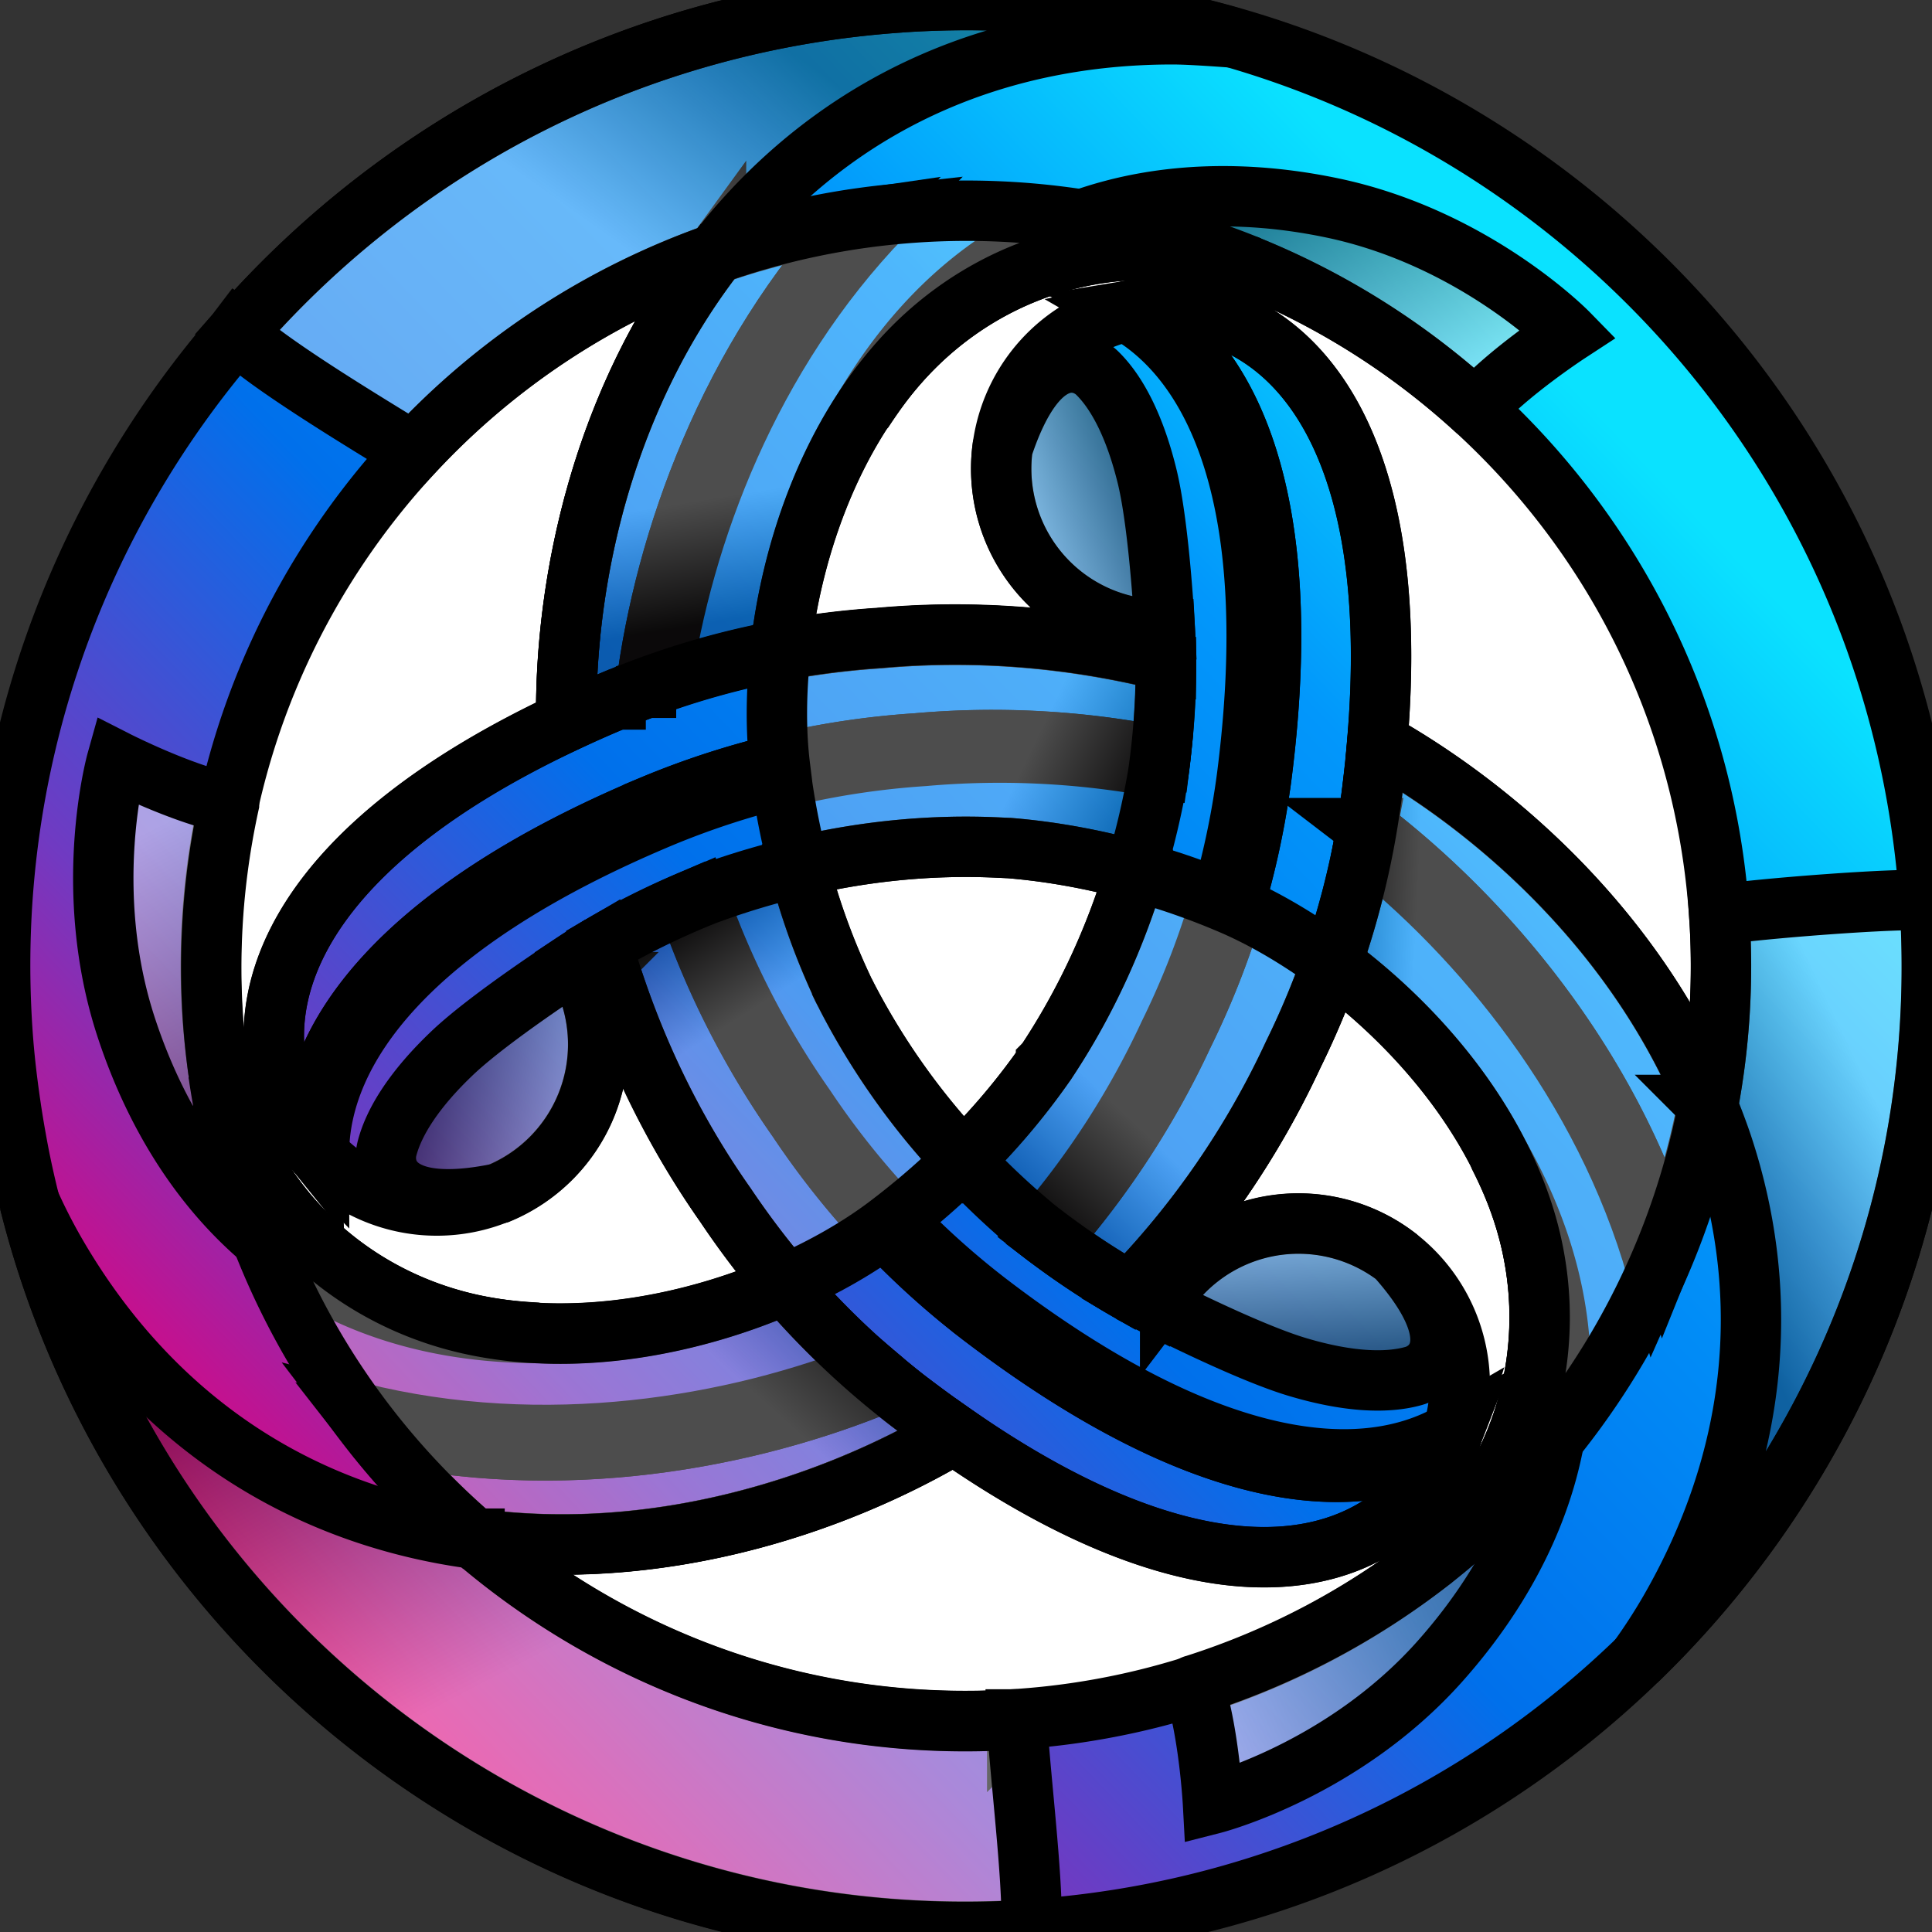 <svg width="32" height="32" xmlns="http://www.w3.org/2000/svg" fill="none">
 <rect width="100%" height="100%" fill="#333333" stroke="none"/>
 <defs>
  <linearGradient y2="0.204" x2="0.796" y1="0.841" x1="0.159" id="a">
   <stop stop-color="#E6007A"/>
   <stop stop-color="#703AC2" offset="0.21"/>
   <stop stop-color="#0070EB" offset="0.46"/>
   <stop stop-color="#0297FB" offset="0.77"/>
   <stop stop-color="#0AE2FF" offset="1"/>
  </linearGradient>
  <linearGradient y2="0.522" x2="0.429" y1="0.558" x1="0.038" id="d">
   <stop stop-opacity="0" stop-color="#fff"/>
   <stop stop-color="#fff" offset="1"/>
  </linearGradient>
  <linearGradient y2="0.556" x2="0.597" y1="0.957" x1="0.946" id="g">
   <stop stop-opacity="0" stop-color="#fff"/>
   <stop stop-color="#fff" offset="1"/>
  </linearGradient>
  <linearGradient y2="0.415" x2="0.524" y1="0.033" x1="0.948" id="j">
   <stop stop-opacity="0" stop-color="#fff"/>
   <stop stop-color="#fff" offset="1"/>
  </linearGradient>
  <linearGradient y2="0.513" x2="0.366" y1="0.31" x1="0.682" id="k">
   <stop stop-color="#231F20"/>
   <stop stop-color="#fff" offset="1"/>
  </linearGradient>
  <linearGradient y2="0.566" x2="0.553" y1="0.19" x1="0.291" id="l">
   <stop stop-color="#231F20"/>
   <stop stop-color="#fff" offset="1"/>
  </linearGradient>
  <linearGradient y2="0.159" x2="0.635" y1="0.526" x1="0.323" id="m">
   <stop stop-color="#231F20"/>
   <stop stop-color="#fff" offset="1"/>
  </linearGradient>
  <linearGradient y2="0.939" x2="0.876" y1="0.485" x1="0.277" id="n">
   <stop stop-color="#231F20"/>
   <stop stop-color="#fff" offset="1"/>
  </linearGradient>
  <linearGradient y2="0.835" x2="0.023" y1="0.345" x1="0.826" id="o">
   <stop stop-color="#231F20"/>
   <stop stop-color="#fff" offset="1"/>
  </linearGradient>
  <linearGradient y2="0.077" x2="0.26" y1="0.801" x1="0.554" id="p">
   <stop stop-color="#231F20"/>
   <stop stop-color="#fff" offset="1"/>
  </linearGradient>
  <linearGradient y2="0.847" x2="0.1" y1="0.347" x1="0.915" id="q">
   <stop stop-color="#231F20"/>
   <stop stop-color="#fff" offset="1"/>
  </linearGradient>
  <linearGradient y2="0.623" x2="1.072" y1="0.417" x1="0.214" id="r">
   <stop stop-color="#231F20"/>
   <stop stop-color="#fff" offset="1"/>
  </linearGradient>
  <linearGradient y2="-0.155" x2="0.386" y1="1.006" x1="0.559" id="s">
   <stop stop-color="#231F20"/>
   <stop stop-color="#fff" offset="1"/>
  </linearGradient>
  <linearGradient y2="0.565" x2="0.421" y1="0.828" x1="0.203" id="t">
   <stop stop-color="#231F20"/>
   <stop stop-color="#fff" offset="1"/>
  </linearGradient>
  <linearGradient y2="0.371" x2="0.522" y1="0.209" x1="0.74" id="u">
   <stop stop-color="#231F20"/>
   <stop stop-color="#fff" offset="1"/>
  </linearGradient>
  <linearGradient y2="0.338" x2="0.42" y1="0.091" x1="0.283" id="v">
   <stop stop-color="#231F20"/>
   <stop stop-color="#fff" offset="1"/>
  </linearGradient>
  <linearGradient y2="0.505" x2="0.49" y1="0.736" x1="0.54" id="w">
   <stop stop-color="#231F20"/>
   <stop stop-color="#fff" offset="1"/>
  </linearGradient>
  <linearGradient y2="0.5" x2="0.192" y1="0.472" x1="-0.071" id="x">
   <stop stop-color="#231F20"/>
   <stop stop-color="#fff" offset="1"/>
  </linearGradient>
  <linearGradient y2="0.574" x2="0.634" y1="0.671" x1="0.958" id="y">
   <stop stop-color="#231F20"/>
   <stop stop-color="#fff" offset="1"/>
  </linearGradient>
  <radialGradient gradientTransform="matrix(3.266,0,0,3.324,11.039,6.972)" gradientUnits="userSpaceOnUse" r="1" cy="0" cx="0" id="b">
   <stop stop-color="#fff"/>
   <stop stop-opacity="0" stop-color="#fff" offset="1"/>
  </radialGradient>
  <radialGradient gradientTransform="matrix(1.901,0,0,1.934,6.212,13.137)" gradientUnits="userSpaceOnUse" r="1" cy="0" cx="0" id="c">
   <stop stop-color="#fff"/>
   <stop stop-opacity="0" stop-color="#fff" offset="1"/>
  </radialGradient>
  <radialGradient gradientTransform="matrix(-1.633,-2.878,2.829,-1.662,5.861,7.468)" gradientUnits="userSpaceOnUse" r="1" cy="0" cx="0" id="e">
   <stop stop-color="#fff"/>
   <stop stop-opacity="0" stop-color="#fff" offset="1"/>
  </radialGradient>
  <radialGradient gradientTransform="matrix(-0.95,-1.675,1.646,-0.967,13.523,8.639)" gradientUnits="userSpaceOnUse" r="1" cy="0" cx="0" id="f">
   <stop stop-color="#fff"/>
   <stop stop-opacity="0" stop-color="#fff" offset="1"/>
  </radialGradient>
  <radialGradient gradientTransform="matrix(-1.633,2.878,-2.829,-1.662,8.718,11.629)" gradientUnits="userSpaceOnUse" r="1" cy="0" cx="0" id="h">
   <stop stop-color="#fff"/>
   <stop stop-opacity="0" stop-color="#fff" offset="1"/>
  </radialGradient>
  <radialGradient gradientTransform="matrix(-0.95,1.675,-1.646,-0.967,6.038,4.448)" gradientUnits="userSpaceOnUse" r="1" cy="0" cx="0" id="i">
   <stop stop-color="#fff"/>
   <stop stop-opacity="0" stop-color="#fff" offset="1"/>
  </radialGradient>
 </defs>
 <g>
  <title>Layer 1</title>
  <ellipse ry="16" rx="16" id="svg_32" cy="16" cx="16" fill="#ffffff"/>
  <g stroke="null" id="svg_31">
   <path stroke="null" id="svg_1" fill="url(#a)" d="m31.958,14.915c-0.599,-8.816 -8.23,-15.475 -17.044,-14.876c-4.391,0.299 -8.246,2.344 -10.937,5.408l-0.008,-0.005c-0.019,0.025 -0.036,0.049 -0.052,0.074c-2.672,3.083 -4.176,7.179 -3.877,11.571c0.028,0.419 0.077,0.83 0.137,1.237c0,0.02 0.005,0.036 0.008,0.055c0.041,0.268 0.088,0.537 0.14,0.8a15.746,15.746 0 0 0 0.164,0.725c1.848,7.368 8.751,12.586 16.597,12.052c8.814,-0.599 15.475,-8.23 14.875,-17.046l-0.003,0.005zm-3.482,0.238c0.074,1.085 0.005,2.147 -0.189,3.171c0,-0.005 -0.005,-0.011 -0.005,-0.017c-1.161,-2.834 -3.456,-4.882 -5.471,-6.013c0.408,-4.802 -1.221,-6.828 -3.066,-7.157a2.669,2.669 0 0 0 -3.14,2.286a2.669,2.669 0 0 0 2.311,2.99c0.129,0.017 0.254,0.022 0.378,0.019a10.132,10.132 0 0 1 0.014,0.515c-1.706,-0.421 -3.299,-0.507 -4.753,-0.375a13.726,13.726 0 0 0 -1.629,0.205c0.181,-1.621 0.791,-3.444 1.972,-4.775c1.141,-1.289 2.839,-2.026 4.69,-1.837c0.351,0.036 0.726,0.123 1.062,0.236c0.017,0.005 0.033,0.011 0.047,0.013c4.288,1.747 7.445,5.818 7.778,10.738l0.003,0zm-11.151,2.442s0,0.003 -0.003,0.005a11.278,11.278 0 0 1 -1.369,1.619a11.903,11.903 0 0 1 -1.928,-2.713c-0.025,-0.052 -0.052,-0.099 -0.077,-0.151l0,-0.005a11.467,11.467 0 0 1 -0.717,-1.996c1.136,-0.268 2.25,-0.367 3.316,-0.315l0.17,0.008l0.005,0c0.668,0.055 1.364,0.178 2.084,0.375a11.924,11.924 0 0 1 -1.478,3.17l-0.003,0.003zm-5.465,-13.397l-0.008,0.011c-1.876,2.421 -2.5,5.429 -2.472,7.74c-4.364,2.048 -5.301,4.471 -4.666,6.234c0.016,0.05 0.036,0.096 0.055,0.143a2.673,2.673 0 0 0 3.496,1.435a2.673,2.673 0 0 0 1.435,-3.496a2.784,2.784 0 0 0 -0.172,-0.337c0.137,-0.091 0.285,-0.18 0.444,-0.274c0.487,1.689 1.207,3.116 2.048,4.309c0.304,0.452 0.632,0.887 0.991,1.306c-1.495,0.654 -3.378,1.038 -5.123,0.682c-1.686,-0.344 -3.173,-1.445 -3.937,-3.143a5.083,5.083 0 0 1 -0.329,-1.037a12.674,12.674 0 0 1 -0.101,-0.923c-0.389,-5.731 3.165,-10.831 8.339,-12.649zm4.988,24.277c-3.403,0.233 -6.584,-0.928 -8.988,-2.993c3.034,0.414 5.952,-0.55 7.941,-1.73c3.956,2.757 6.524,2.357 7.734,0.925a2.672,2.672 0 0 0 -0.411,-3.866a2.672,2.672 0 0 0 -3.746,0.507c-0.076,0.101 -0.145,0.211 -0.205,0.321c-0.145,-0.074 -0.299,-0.156 -0.454,-0.246a14.292,14.292 0 0 0 2.702,-3.932a13.913,13.913 0 0 0 0.635,-1.514c1.315,0.97 2.59,2.407 3.154,4.096c0.545,1.632 0.337,3.472 -0.753,4.981a5.084,5.084 0 0 1 -0.734,0.802l-0.011,0.011a12.427,12.427 0 0 1 -6.861,2.637l-0.003,0.003z"/>
   <path stroke="null" id="svg_2" fill="url(#b)" d="m19.744,5.135a2.598,2.598 0 0 0 -0.909,-0.011c1.531,0.832 2.645,3.151 2.06,7.729a13.69,13.69 0 0 1 -1.295,4.282a14.257,14.257 0 0 1 -2.21,3.389a12.614,12.614 0 0 0 1.328,0.874a14.292,14.292 0 0 0 2.703,-3.931a13.598,13.598 0 0 0 1.295,-4.282c0.699,-5.449 -1.015,-7.699 -2.97,-8.047l0,-0.002l-0.001,0z" opacity="0.9"/>
   <path stroke="null" id="svg_3" opacity="0.8" fill="#fff" d="m20.894,12.851c0.586,-4.576 -0.528,-6.897 -2.059,-7.729c-0.06,0.008 -0.117,0.022 -0.178,0.036c1.498,0.862 2.576,3.178 1.999,7.694a13.691,13.691 0 0 1 -1.295,4.282a14.191,14.191 0 0 1 -2.117,3.28c0.049,0.038 0.096,0.074 0.145,0.109a14.313,14.313 0 0 0 2.209,-3.39a13.598,13.598 0 0 0 1.295,-4.282l0,0.001z"/>
   <path stroke="null" id="svg_4" fill="url(#c)" d="m15.076,23.23c-0.145,-0.109 -0.282,-0.225 -0.421,-0.34c-2.259,0.942 -5.389,1.533 -8.499,0.811a12.47,12.47 0 0 0 1.7,1.782c3.034,0.414 5.952,-0.55 7.941,-1.73a23.63,23.63 0 0 1 -0.723,-0.526l0.003,0.003z" opacity="0.5"/>
   <path stroke="null" id="svg_5" fill="url(#d)" d="m14.656,22.89c-0.068,-0.058 -0.139,-0.115 -0.205,-0.172c-2.276,0.909 -5.421,1.454 -8.523,0.679c0.077,0.101 0.154,0.205 0.23,0.304c3.108,0.723 6.24,0.132 8.499,-0.811l-0.001,0z" opacity="0.6"/>
   <path stroke="null" id="svg_6" fill="url(#e)" d="m4.716,18.187c0.016,0.049 0.036,0.096 0.055,0.142c0.101,0.241 0.233,0.457 0.391,0.652c-0.044,-1.741 1.407,-3.869 5.662,-5.649a13.662,13.662 0 0 1 4.356,-1.019a14.187,14.187 0 0 1 4.041,0.219c0.069,-0.575 0.096,-1.111 0.091,-1.585a14.269,14.269 0 0 0 -4.756,-0.375a13.678,13.678 0 0 0 -4.356,1.019c-5.067,2.119 -6.16,4.729 -5.483,6.598l0,-0.003l-0.001,0z" opacity="0.9"/>
   <path stroke="null" id="svg_7" opacity="0.8" fill="#fff" d="m10.824,13.335c-4.255,1.78 -5.706,3.907 -5.662,5.649c0.038,0.046 0.079,0.091 0.121,0.134c-0.003,-1.728 1.464,-3.819 5.662,-5.578a13.664,13.664 0 0 1 4.356,-1.019a14.248,14.248 0 0 1 3.899,0.192a4.09,4.09 0 0 0 0.022,-0.181a14.289,14.289 0 0 0 -4.041,-0.219a13.679,13.679 0 0 0 -4.356,1.019l0,0.002z"/>
   <path stroke="null" id="svg_8" fill="url(#f)" d="m22.72,13.182c-0.021,0.181 -0.052,0.356 -0.082,0.534c1.944,1.484 4.022,3.901 4.953,6.954a12.583,12.583 0 0 0 0.693,-2.365c-1.158,-2.834 -3.452,-4.88 -5.468,-6.01c-0.025,0.288 -0.055,0.581 -0.093,0.887l-0.003,0z" opacity="0.4"/>
   <path stroke="null" id="svg_9" fill="url(#g)" d="m22.638,13.716c-0.017,0.087 -0.03,0.178 -0.047,0.266c1.925,1.517 3.97,3.968 4.849,7.042c0.052,-0.117 0.101,-0.236 0.148,-0.353c-0.931,-3.053 -3.006,-5.468 -4.953,-6.955l0.003,0z" opacity="0.5"/>
   <path stroke="null" id="svg_10" fill="url(#h)" d="m23.533,24.676a2.736,2.736 0 0 0 0.466,-0.783c-1.487,0.909 -4.053,0.715 -7.724,-2.081a13.611,13.611 0 0 1 -3.061,-3.264a14.203,14.203 0 0 1 -1.832,-3.608c-0.531,0.227 -1.01,0.474 -1.421,0.715a14.329,14.329 0 0 0 2.053,4.307c0.821,1.227 1.845,2.336 3.061,3.264c4.37,3.329 7.176,2.97 8.455,1.451l0.003,0l0,0.001z" opacity="0.9"/>
   <path stroke="null" id="svg_11" opacity="0.8" fill="#fff" d="m16.278,21.812c3.668,2.795 6.237,2.99 7.723,2.08c0.022,-0.057 0.041,-0.115 0.058,-0.17c-1.495,0.868 -4.041,0.64 -7.661,-2.116a13.613,13.613 0 0 1 -3.061,-3.264a14.211,14.211 0 0 1 -1.782,-3.472c-0.058,0.025 -0.112,0.046 -0.167,0.071a14.203,14.203 0 0 0 1.831,3.609c0.821,1.227 1.845,2.336 3.061,3.264l-0.003,-0.003l0.001,0z"/>
   <path stroke="null" id="svg_12" fill="url(#i)" d="m10.197,11.586c0.167,-0.069 0.334,-0.132 0.503,-0.195c0.312,-2.426 1.366,-5.435 3.546,-7.765c-0.816,0.117 -1.619,0.309 -2.396,0.58c-1.876,2.421 -2.5,5.429 -2.472,7.741c0.26,-0.123 0.531,-0.244 0.816,-0.361l0.003,0l0,-0.001z" opacity="0.3"/>
   <path stroke="null" id="svg_13" fill="url(#j)" d="m10.699,11.391c0.085,-0.03 0.167,-0.063 0.252,-0.093c0.35,-2.426 1.451,-5.421 3.672,-7.721c-0.126,0.014 -0.252,0.03 -0.378,0.047c-2.18,2.333 -3.233,5.339 -3.545,7.765l0,0.003l-0.001,0z" opacity="0.4"/>
   <path stroke="null" id="svg_14" fill="url(#k)" d="m14.914,0.04c-4.392,0.299 -8.246,2.344 -10.938,5.407l-0.06,0.068c0.523,0.52 2.237,1.544 2.929,1.972a12.495,12.495 0 0 1 5.017,-3.288c0.134,-0.175 0.276,-0.348 0.424,-0.515c1.807,-2.04 4.274,-3.116 7.137,-3.116c0.318,0 0.967,0.052 0.98,0.052a15.888,15.888 0 0 0 -5.49,-0.581l-0.001,0.001z" opacity="0.4"/>
   <path stroke="null" id="svg_15" fill="url(#l)" d="m16.847,28.479c-3.403,0.233 -6.584,-0.928 -8.988,-2.992a9.596,9.596 0 0 1 -0.674,-0.113c-2.67,-0.545 -4.838,-2.144 -6.267,-4.621a9.39,9.39 0 0 1 -0.43,-0.844c1.848,7.368 8.751,12.586 16.595,12.052c0.036,-0.807 -0.203,-2.682 -0.238,-3.482l0.003,0z" opacity="0.4"/>
   <path stroke="null" id="svg_16" fill="url(#m)" d="m31.958,14.915c-0.493,-0.05 -2.891,0.14 -3.482,0.238c0.074,1.085 0.005,2.147 -0.189,3.171c0.082,0.203 0.162,0.411 0.233,0.621c0.863,2.585 0.562,5.26 -0.868,7.74a9.481,9.481 0 0 1 -0.515,0.795s0.008,-0.006 0.011,-0.011c3.25,-3.162 5.142,-7.674 4.811,-12.551l0,-0.003z" opacity="0.4"/>
   <path stroke="null" id="svg_17" fill="url(#n)" d="m19.588,4.163c0.35,0.036 0.725,0.123 1.062,0.236c0.016,0.005 0.033,0.011 0.046,0.013a12.578,12.578 0 0 1 3.732,2.36s0.005,0.003 0.008,0.005c0.526,-0.599 1.536,-1.259 1.536,-1.259s-1.547,-1.583 -3.915,-2.076c-1.656,-0.345 -5.394,-0.676 -7.751,3.335l0.022,-0.021c0.175,-0.263 0.359,-0.52 0.57,-0.756c1.142,-1.289 2.839,-2.026 4.69,-1.837z" opacity="0.5"/>
   <path stroke="null" id="svg_18" fill="url(#o)" d="m24.456,25.026a5.086,5.086 0 0 1 -0.734,0.802c-0.011,0.011 -0.025,0.022 -0.036,0.033a12.589,12.589 0 0 1 -3.909,2.05c-0.003,0 -0.005,0 -0.009,0.003c0.258,0.756 0.323,1.96 0.323,1.96s2.144,-0.547 3.754,-2.352c1.125,-1.262 3.282,-4.334 0.988,-8.381c0,0 0.003,0.013 0.009,0.03c0.142,0.283 0.271,0.572 0.37,0.871c0.545,1.632 0.337,3.472 -0.753,4.98l-0.003,0.003z" opacity="0.5"/>
   <path stroke="null" id="svg_19" fill="url(#p)" d="m3.955,18.814a5.083,5.083 0 0 1 -0.329,-1.038c-0.003,-0.016 -0.008,-0.033 -0.011,-0.05c-0.203,-1.476 -0.137,-2.97 0.178,-4.41l0,-0.009c-0.783,-0.154 -1.859,-0.701 -1.859,-0.701s-0.597,2.133 0.162,4.427c0.531,1.607 2.111,5.01 6.762,5.046c0,0 -0.013,-0.003 -0.03,-0.009c-0.315,-0.019 -0.629,-0.052 -0.939,-0.115c-1.687,-0.345 -3.174,-1.446 -3.938,-3.143l0.003,0z" opacity="0.5"/>
   <path stroke="null" id="svg_20" fill="url(#q)" d="m18.915,10.412c0.129,0.016 0.254,0.021 0.378,0.019c0,0 -0.085,-1.662 -0.287,-2.516c-0.205,-0.852 -0.507,-1.419 -0.835,-1.738c-0.238,-0.23 -0.986,-0.515 -1.566,1.243a2.669,2.669 0 0 0 2.311,2.99l0,0.003l0,0.001z" opacity="0.6"/>
   <path stroke="null" id="svg_21" fill="url(#r)" d="m9.702,16.27a2.784,2.784 0 0 0 -0.173,-0.337s-1.399,0.903 -2.034,1.505c-0.635,0.603 -0.975,1.148 -1.087,1.593c-0.079,0.321 0.046,1.109 1.859,0.734a2.673,2.673 0 0 0 1.435,-3.496l0.001,0z" opacity="0.5"/>
   <path stroke="null" id="svg_22" fill="url(#s)" d="m19.38,21.316c-0.077,0.101 -0.145,0.211 -0.205,0.32c0,0 1.481,0.759 2.322,1.008c0.84,0.25 1.481,0.271 1.922,0.145c0.318,-0.09 0.936,-0.597 -0.293,-1.976a2.672,2.672 0 0 0 -3.745,0.507l0,-0.003z" opacity="0.6"/>
   <path stroke="null" id="svg_23" fill="url(#t)" d="m18.805,14.425c-0.336,1.117 -0.807,2.133 -1.385,3.028c-0.03,0.046 -0.06,0.093 -0.093,0.142c0,0 0,0.003 -0.003,0.005a11.278,11.278 0 0 1 -1.369,1.619c0.367,0.389 0.761,0.766 1.197,1.125a12.536,12.536 0 0 0 1.566,1.051a14.291,14.291 0 0 0 2.703,-3.931a13.908,13.908 0 0 0 0.635,-1.515c-0.564,-0.413 -1.133,-0.744 -1.659,-0.969a12.167,12.167 0 0 0 -1.594,-0.556l0.003,0l-0.001,0z" opacity="0.3"/>
   <path stroke="null" id="svg_24" fill="url(#u)" d="m7.859,25.486c3.033,0.413 5.952,-0.55 7.94,-1.73a23.63,23.63 0 0 1 -0.723,-0.526a13.643,13.643 0 0 1 -2.069,-1.957c-1.495,0.654 -3.379,1.037 -5.123,0.681c-1.686,-0.344 -3.173,-1.445 -3.937,-3.143a5.084,5.084 0 0 1 -0.329,-1.038c0.441,3.094 2.001,5.793 4.239,7.712l0.003,0l0,0.001z" opacity="0.3"/>
   <path stroke="null" id="svg_25" fill="url(#v)" d="m15.955,19.219a11.903,11.903 0 0 1 -1.927,-2.713c-0.025,-0.052 -0.052,-0.099 -0.077,-0.151l0,-0.005a11.467,11.467 0 0 1 -0.717,-1.996c-0.52,0.123 -1.043,0.277 -1.569,0.474a12.692,12.692 0 0 0 -1.692,0.827c0.487,1.689 1.207,3.116 2.048,4.309c0.304,0.452 0.633,0.887 0.992,1.306c0.64,-0.279 1.213,-0.611 1.669,-0.953a12.479,12.479 0 0 0 1.276,-1.101l-0.003,0.003z" opacity="0.3"/>
   <path stroke="null" id="svg_26" fill="url(#w)" d="m11.851,4.21c-1.876,2.421 -2.5,5.429 -2.472,7.74a21.443,21.443 0 0 1 0.819,-0.364a13.467,13.467 0 0 1 2.727,-0.813c0.181,-1.621 0.791,-3.444 1.972,-4.775c1.141,-1.289 2.839,-2.026 4.69,-1.837c0.35,0.036 0.725,0.123 1.062,0.236c0.016,0.005 0.033,0.011 0.046,0.013a12.405,12.405 0 0 0 -5.548,-0.89c-1.15,0.079 -2.25,0.312 -3.291,0.679c-0.003,0.003 -0.005,0.008 -0.008,0.011l0.003,0l0.001,0z" opacity="0.3"/>
   <path stroke="null" id="svg_27" fill="url(#x)" d="m28.284,18.302c-1.16,-2.834 -3.455,-4.882 -5.47,-6.013c-0.025,0.288 -0.054,0.583 -0.096,0.893a13.554,13.554 0 0 1 -0.66,2.768c1.315,0.97 2.59,2.407 3.154,4.096c0.544,1.632 0.337,3.472 -0.753,4.98a5.086,5.086 0 0 1 -0.734,0.802l-0.011,0.011c2.349,-1.845 4.01,-4.506 4.58,-7.518c0,-0.005 -0.005,-0.011 -0.005,-0.017l-0.005,-0.003l-0.001,0z" opacity="0.3"/>
   <path stroke="null" id="svg_28" fill="url(#y)" d="m12.916,12.7a12.303,12.303 0 0 0 0.315,1.654c1.136,-0.268 2.25,-0.367 3.316,-0.315l0.17,0.008l0.005,0c0.668,0.055 1.364,0.178 2.084,0.375c0.153,-0.512 0.282,-1.044 0.375,-1.597c0.101,-0.69 0.131,-1.328 0.129,-1.884c-1.705,-0.421 -3.299,-0.507 -4.753,-0.375a13.716,13.716 0 0 0 -1.629,0.205c-0.077,0.695 -0.08,1.355 -0.009,1.925l-0.003,0.002z" opacity="0.3"/>
  </g>
 </g>
</svg>